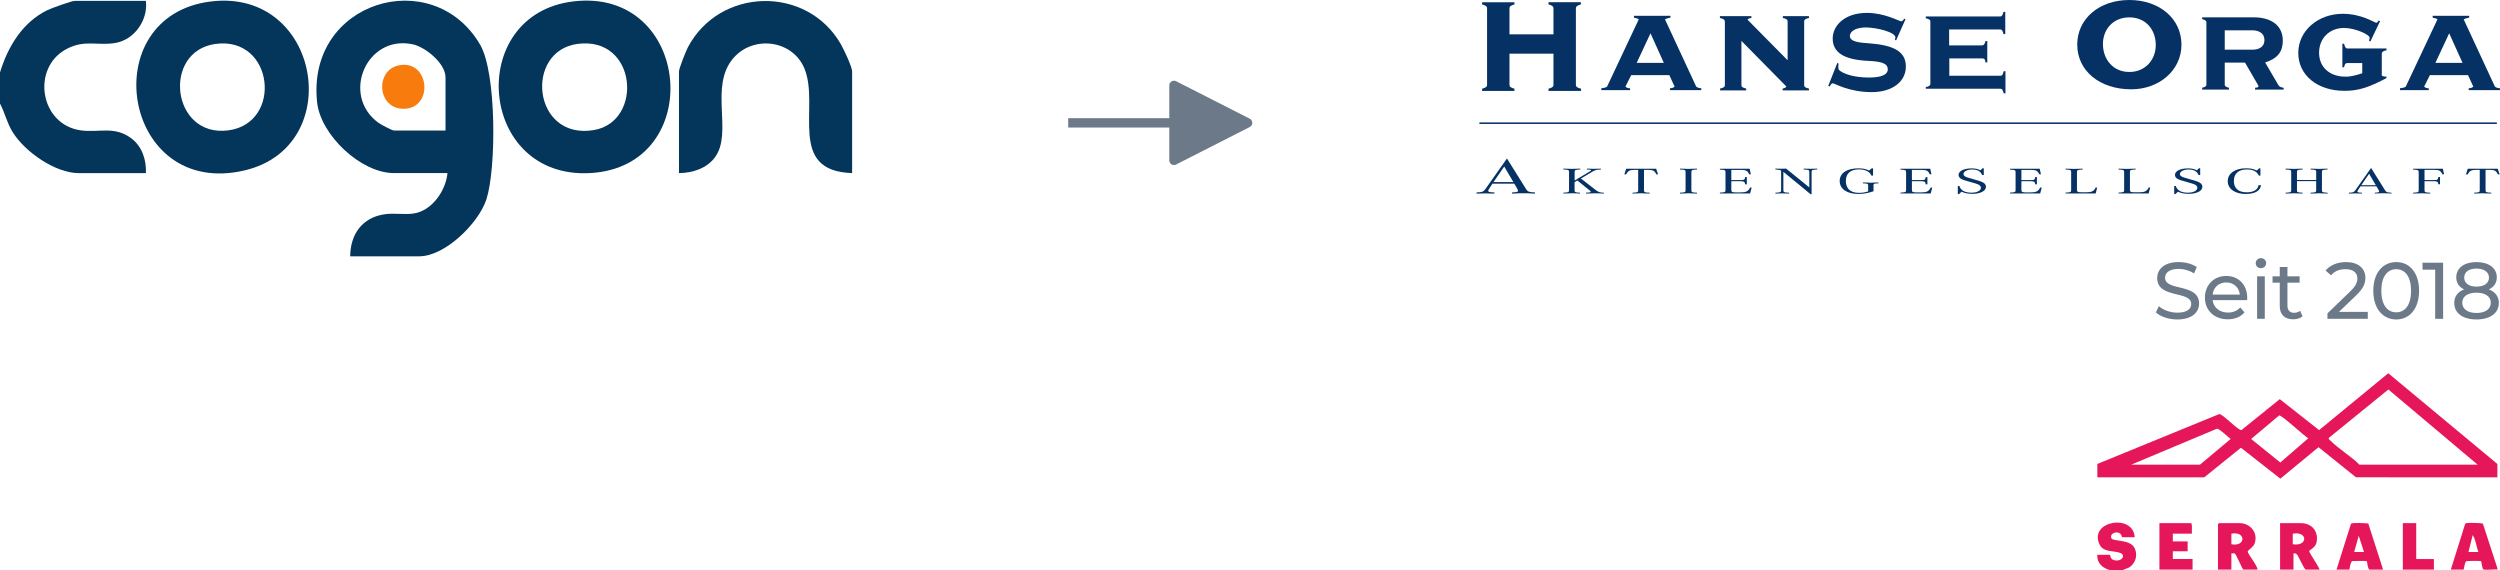 <?xml version="1.0" encoding="UTF-8"?>
<svg id="Layer_2" data-name="Layer 2" xmlns="http://www.w3.org/2000/svg" width="1069.27" height="243.93" viewBox="0 0 1069.27 243.93">
  <defs>
    <style>
      .cls-1 {
        fill: #f77c0d;
      }

      .cls-2 {
        fill: #e6165b;
      }

      .cls-3 {
        stroke-linecap: round;
        stroke-linejoin: round;
      }

      .cls-3, .cls-4, .cls-5 {
        fill: #6c7988;
      }

      .cls-3, .cls-5 {
        stroke: #6c7988;
        stroke-width: 4px;
      }

      .cls-6 {
        fill: #04355a;
      }

      .cls-7 {
        fill: #063164;
      }

      .cls-5 {
        stroke-miterlimit: 10;
      }
    </style>
  </defs>
  <g id="Layer_1-2" data-name="Layer 1">
    <g>
      <line class="cls-5" x1="456.88" y1="52.55" x2="500.82" y2="52.55"/>
      <polygon class="cls-3" points="533.62 52.55 502.12 36.52 502.12 68.58 533.62 52.55"/>
      <g>
        <path class="cls-4" d="M922.08,133.62l1.27-2.67c1.78,1.61,4.83,2.78,7.92,2.78,4.15,0,5.93-1.61,5.93-3.7,0-5.86-14.54-2.16-14.54-11.08,0-3.7,2.88-6.86,9.19-6.86,2.81,0,5.73.75,7.71,2.13l-1.13,2.74c-2.09-1.34-4.46-1.95-6.58-1.95-4.08,0-5.83,1.71-5.83,3.8,0,5.86,14.54,2.2,14.54,11.01,0,3.67-2.95,6.82-9.29,6.82-3.67,0-7.27-1.23-9.19-3.02Z"/>
        <path class="cls-4" d="M961.09,128.38h-14.74c.41,3.19,2.98,5.31,6.58,5.31,2.13,0,3.91-.72,5.25-2.2l1.82,2.13c-1.65,1.92-4.15,2.95-7.17,2.95-5.86,0-9.77-3.88-9.77-9.29s3.88-9.26,9.12-9.26,8.98,3.77,8.98,9.36c0,.27-.03.69-.07.99ZM946.35,126.01h11.66c-.34-3.05-2.64-5.21-5.83-5.21s-5.49,2.13-5.83,5.21Z"/>
        <path class="cls-4" d="M964.79,112.57c0-1.2.96-2.16,2.23-2.16s2.23.93,2.23,2.09c0,1.23-.93,2.2-2.23,2.2s-2.23-.93-2.23-2.13ZM965.38,118.19h3.29v18.17h-3.29v-18.17Z"/>
        <path class="cls-4" d="M984.81,135.3c-.99.86-2.5,1.27-3.98,1.27-3.67,0-5.76-2.02-5.76-5.69v-9.98h-3.09v-2.71h3.09v-3.98h3.29v3.98h5.21v2.71h-5.21v9.84c0,1.96,1.03,3.05,2.85,3.05.96,0,1.89-.31,2.57-.86l1.03,2.37Z"/>
        <path class="cls-4" d="M1012.72,133.38v2.98h-17.25v-2.33l9.77-9.43c2.54-2.47,3.02-3.98,3.02-5.49,0-2.47-1.75-3.98-5.11-3.98-2.57,0-4.66.82-6.14,2.61l-2.33-2.02c1.85-2.3,5.04-3.63,8.78-3.63,5.01,0,8.23,2.57,8.23,6.69,0,2.33-.69,4.42-3.94,7.54l-7.34,7.06h12.31Z"/>
        <path class="cls-4" d="M1015.08,124.36c0-7.82,4.18-12.27,9.81-12.27s9.77,4.46,9.77,12.27-4.18,12.28-9.77,12.28-9.81-4.46-9.81-12.28ZM1031.23,124.36c0-6.14-2.61-9.22-6.34-9.22s-6.38,3.09-6.38,9.22,2.61,9.22,6.38,9.22,6.34-3.09,6.34-9.22Z"/>
        <path class="cls-4" d="M1044.94,112.36v24h-3.39v-21.02h-5.42v-2.98h8.81Z"/>
        <path class="cls-4" d="M1068.77,129.57c0,4.36-3.7,7.06-9.57,7.06s-9.5-2.71-9.5-7.06c0-2.74,1.51-4.77,4.22-5.79-2.19-1.03-3.36-2.81-3.36-5.18,0-4.01,3.46-6.51,8.64-6.51s8.71,2.5,8.71,6.51c0,2.37-1.2,4.15-3.39,5.18,2.74,1.06,4.25,3.05,4.25,5.79ZM1065.34,129.47c0-2.64-2.33-4.29-6.14-4.29s-6.07,1.65-6.07,4.29,2.26,4.39,6.07,4.39,6.14-1.68,6.14-4.39ZM1053.96,118.74c0,2.37,1.95,3.84,5.25,3.84s5.35-1.47,5.35-3.84-2.13-3.87-5.35-3.87-5.25,1.47-5.25,3.87Z"/>
      </g>
      <g>
        <path class="cls-2" d="M1068.15,198.44v5.72l-60.49-.02-16.01-12.87-16.33,13.46-16.86-13.22-15.69,12.65h-45.72v-5.72l52.14-21.34c1.49-.1,8.05,7.08,9.5,6.84l16.39-13.22,16.82,13.24,29.58-24.32,46.68,38.81ZM1059.7,198.74l-38.17-32.15-25.5,20.71c-.11.54.29.74.6,1.05,3.55,3.63,8.86,6.72,12.53,10.39h50.55ZM974.81,177.69l-11.98,10.06,12.47,10.07,11.96-10.36c-1.78-.98-11.35-10.02-12.46-9.77ZM911.53,198.74h29.42l13.12-10.99c-1.18-.85-4.7-4.37-5.87-4.39l-36.67,15.39Z"/>
        <path class="cls-2" d="M1068.15,243.02v.6c-1.15-.22-5.36.36-6.05-.13-.5-.36-.77-3.35-.9-3.47-.23-.2-5.54-.12-6.19-.04-.85.12-1.14,3.63-1.34,3.63h-5.43l6.08-19.38c.17-.53.56-.45.99-.52.86-.14,6.28-.08,6.66.31l6.18,18.98ZM1060,236.1c-.85-2.32-1.07-5.21-2.41-7.23l-1.81,7.23h4.22Z"/>
        <path class="cls-2" d="M902.78,243.93c-3.34-.84-5.95-2.89-5.73-6.63h5.43c.19,0-.24,2.23,2.55,2.43s4.06-2.3,1.98-3.18c-2.7-1.15-7.33-.13-9.01-3.66-4.77-10.03,14.38-13.44,15.04-3.12h-5.43c-.08,0-.13-1.01-.75-1.51-1.79-1.45-4.81.18-3.72,2.07.73,1.27,7.86.32,9.77,3.95,1.58,3,.57,6.54-2.18,8.4l-3.12,1.26h-4.83Z"/>
        <path class="cls-2" d="M965.55,243.63h-6.04c-.39,0-3.05-6.52-3.67-6.88-.35-.2-1.03,0-1.46-.05v6.93h-5.73v-19.43s.42-.45.45-.45h8.75c4.73,0,8.13,4.26,6.43,8.82-.49,1.32-2.94,2.89-2.92,3.32.05,1.15,4.21,5.99,4.19,7.73ZM954.38,232.78c6.31,1.21,6.31-5.73,0-4.52v4.52Z"/>
        <path class="cls-2" d="M992.1,243.63h-5.88c-.69,0-3.23-6.06-3.92-6.63-.45-.37-.82-.34-1.36-.3v6.93h-5.73v-19.88h8.9c4.84,0,7.75,3.75,6.65,8.44-.47,2-3.1,3.21-3.13,3.45-.08.65,4.17,6.7,4.48,7.99ZM980.63,232.78c6.5,1.08,6.57-5.7,0-4.52v4.52Z"/>
        <path class="cls-2" d="M1019.26,243.63h-5.88c-.7-.41-.93-3.48-1.07-3.6-.23-.2-5.54-.12-6.19-.04-.85.12-1.14,3.63-1.34,3.63h-5.43l6.18-19.58c.6-.63,6.18-.25,7.4-.15l6.33,19.73ZM1006.89,236.1h4.22l-2.26-6.93-1.96,6.93Z"/>
        <path class="cls-2" d="M937.48,228.26h-8.15v3.31h6.34v4.22h-6.34v3.31h8.45v4.52h-14.18v-19.88h13.43c.77,0,.35,3.78.45,4.52Z"/>
        <polygon class="cls-2" points="1033.44 223.75 1033.44 239.11 1040.99 239.11 1040.99 243.63 1027.71 243.63 1027.71 223.75 1033.44 223.75"/>
      </g>
      <g>
        <path class="cls-6" d="M0,30.99C3.34,20.04,9.54,9.58,20.24,4.35c1.76-.86,10.43-3.99,11.79-3.99h30.37c.99,8.1-4.81,16.64-13.1,18.02-7.65,1.27-13-1.53-20.76,2.53-15.28,8-11.56,32.44,6.05,34.85,7.8,1.06,14.32-2,21.56,3.39,4.61,3.44,6.53,9.3,6.25,14.9h-28.71c-10.06,0-23.01-9.12-28.22-17.45-2.54-4.07-3.33-8.23-5.48-12.35v-13.25Z"/>
        <path class="cls-6" d="M149.78,109.63c.08-9.46,5.14-16.61,14.78-18,4.07-.58,8.28.24,12.19-.29,7.94-1.07,13.93-9.72,14.64-17.31h-22.88c-14.19,0-31.36-16.28-32.87-30.21C130.9.42,185.18-15.5,205.37,19.14c7.01,12.02,6.95,52.84,2.68,66.09-3.27,10.16-17.64,24.4-28.73,24.4h-29.54ZM190.55,55.82v-22.77c0-5.9-8.57-12.97-14.1-14.12-19.79-4.11-30.71,21.86-14.61,33.57,1.03.75,5.85,3.32,6.65,3.32h22.05Z"/>
        <path class="cls-6" d="M90.52.59c46.52-5.37,57.72,61.79,14.36,72.23C52.22,85.5,39.84,6.44,90.52.59ZM92.16,18.79c-22.97,3.15-18.84,40.2,5.54,36.96,23.37-3.11,19.46-40.38-5.54-36.96Z"/>
        <path class="cls-6" d="M245.29.59c50.63-5.99,57.07,70.57,7.25,73.43-48.2,2.77-53.6-67.94-7.25-73.43ZM246.93,18.79c-22.78,3.12-19.13,41.27,7.08,36.84,21.28-3.6,18.51-40.34-7.08-36.84Z"/>
        <path class="cls-6" d="M364.46,74.03c-28.1-.85-13.7-28.41-20.39-44.7-5.03-12.24-21.77-14.39-30.35-4.54-10.6,12.17-.07,31.95-7.98,42.56-3.52,4.72-9.62,6.65-15.34,6.68V30.57c0-1.29,2.94-8.66,3.8-10.3,13.46-25.66,50.8-26.72,65.41-1.43,1.23,2.13,4.85,9.76,4.85,11.73v43.46Z"/>
        <path class="cls-1" d="M171.22,27.83c12.42-1.8,14.21,17.94,2.07,18.67s-13.28-17.05-2.07-18.67Z"/>
      </g>
      <g>
        <g>
          <path class="cls-7" d="M638.31,78.56l-1.32,2.05c-.36.59-.48.83-.48,1.02,0,.46.6.61,2.65.67v.52c-1.68-.09-2.6-.11-3.81-.11s-2.12.02-3.81.11v-.52c2.44-.09,2.97-.28,3.85-1.55l9.14-12.97,8.25,13.21c.64,1,1.2,1.2,3.73,1.31v.52c-2.08-.13-3.25-.17-4.89-.17s-2.8.04-4.89.17v-.52c1.92-.09,2.6-.26,2.56-.67,0-.13-.16-.57-.24-.72l-1.36-2.35h-9.38ZM647.29,77.88l-3.93-6.66-4.57,6.66h8.49Z"/>
          <path class="cls-7" d="M680.12,73.23c.29-.17.41-.29.41-.38,0-.24-.29-.3-1.81-.35v-.38c1.29.06,2.02.08,2.98.08s1.7-.02,3.01-.08v.38c-1.76.05-2.43.22-3.51.84l-5.03,3.02,6.49,5.03c.99.76,1.67.98,3.33,1.03v.38c-1.67-.1-2.57-.13-3.8-.13s-2.13.03-3.83.13v-.38c1.64-.08,2.02-.16,2.02-.43,0-.13-.06-.19-.5-.56l-5.23-4.24-1.2.7v3.46c0,.84.26.97,2.34,1.06v.38c-1.49-.1-2.28-.13-3.42-.13s-2.02.03-3.71.13v-.38c2.13-.1,2.43-.21,2.43-1.06v-7.8c0-.86-.29-.98-2.43-1.06v-.38c1.78.08,2.63.11,3.71.11s1.9-.03,3.51-.11v.38c-2.13.08-2.4.21-2.4,1.06v3.65l6.64-3.99Z"/>
          <path class="cls-7" d="M703.15,81.36c0,.86.26.97,2.43,1.06v.38c-1.73-.1-2.57-.13-3.66-.13s-1.96.03-3.66.13v-.38c2.19-.11,2.4-.21,2.4-1.06v-8.7h-1.58c-2.05,0-2.75.38-3.6,1.94h-.73l.79-2.43h12.81l.82,2.43h-.7c-.79-1.57-1.46-1.94-3.48-1.94h-1.84v8.7Z"/>
          <path class="cls-7" d="M720.93,73.56c0-.86-.23-.97-2.4-1.06v-.38c1.72.08,2.57.11,3.63.11s1.93-.03,3.68-.11v.38c-2.13.08-2.43.21-2.43,1.06v7.8c0,.86.23.97,2.43,1.06v.38c-1.78-.1-2.63-.13-3.68-.13s-1.87.03-3.63.13v-.38c2.16-.11,2.4-.21,2.4-1.06v-7.8Z"/>
          <path class="cls-7" d="M748.5,82.76h-12.89v-.38c2.16-.1,2.4-.21,2.4-1.06v-7.7c0-.86-.29-.98-2.4-1.06v-.38h12.72l.53,2.38h-.67c-.73-1.51-1.4-1.89-3.45-1.89h-4.24v4.35h4.18c1.32,0,1.64-.24,1.72-1.3h.73v3.11h-.73c-.06-1.03-.47-1.32-1.87-1.32h-4.03v3.83c0,.75.38.94,1.96.94h2.08c2.31,0,3.22-.46,3.98-2.06h.67l-.67,2.56Z"/>
          <path class="cls-7" d="M774.4,83.08c-.7-.6-1.72-1.45-3.04-2.53l-8.6-7.05v7.86c0,.86.26.97,2.43,1.06v.38c-1.64-.06-2.28-.08-2.95-.08-.73,0-1.37.02-2.87.08v-.38c2.16-.1,2.43-.21,2.43-1.06v-8.39c-.5-.32-1.11-.43-2.46-.48v-.38c1.02.03,1.58.05,2.49.05.79,0,1.26-.02,2.11-.05l9.91,8.05v-6.61c0-.86-.26-.97-2.4-1.06v-.38c1.52.06,2.19.08,2.95.08s1.43-.02,2.84-.08v.38c-2.13.1-2.4.21-2.4,1.06v9.51h-.44Z"/>
          <path class="cls-7" d="M801.12,75.12h-.67c-.38-.7-.61-1.02-1.08-1.43-.88-.78-2.43-1.24-4.21-1.24-3.71,0-5.67,1.72-5.67,4.96s1.9,5.07,5.61,5.07c1.32,0,2.46-.17,3.92-.6v-2.68c0-.59-.38-.73-2.25-.79v-.38c1.52.08,2.31.1,3.3.1s1.81-.02,3.33-.1v.38c-1.9.08-2.08.14-2.08.83v2.57c-2.43.81-4.36,1.14-6.52,1.14-4.85,0-7.95-2.14-7.95-5.53s3.07-5.42,7.95-5.42c1.9,0,3.19.25,4.62.91l1.17-.92h.53v3.14Z"/>
          <path class="cls-7" d="M825.74,82.76h-12.89v-.38c2.16-.1,2.4-.21,2.4-1.06v-7.7c0-.86-.29-.98-2.4-1.06v-.38h12.72l.53,2.38h-.67c-.73-1.51-1.4-1.89-3.45-1.89h-4.24v4.35h4.18c1.32,0,1.64-.24,1.72-1.3h.73v3.11h-.73c-.06-1.03-.47-1.32-1.87-1.32h-4.03v3.83c0,.75.38.94,1.96.94h2.08c2.31,0,3.22-.46,3.98-2.06h.67l-.67,2.56Z"/>
          <path class="cls-7" d="M838.04,79.55c.59,1.89,2.34,2.86,5.18,2.86,2.37,0,4.04-.86,4.04-2.1,0-.62-.47-1.14-1.32-1.49-.58-.24-.91-.33-2.81-.87-2.81-.78-3.51-1.02-4.21-1.38-.82-.44-1.23-1.02-1.23-1.75,0-1.67,2.25-2.8,5.58-2.8,1.61,0,2.66.22,3.8.83l.88-.89h.53v2.92h-.7c-.67-1.64-2.02-2.38-4.3-2.38-2.08,0-3.68.84-3.68,1.94,0,.62.53,1.08,1.67,1.46.67.22.7.24,2.84.83,1.87.51,2.6.73,3.33,1.05,1.17.48,1.78,1.19,1.78,2.1,0,1.79-2.4,3.03-5.85,3.03-1.81,0-3.22-.27-4.62-.92l-1.05,1.02h-.53v-3.45h.67Z"/>
          <path class="cls-7" d="M872.57,82.76h-12.89v-.38c2.16-.1,2.4-.21,2.4-1.06v-7.7c0-.86-.29-.98-2.4-1.06v-.38h12.72l.53,2.38h-.67c-.73-1.51-1.4-1.89-3.45-1.89h-4.24v4.35h4.18c1.32,0,1.64-.24,1.72-1.3h.73v3.11h-.73c-.06-1.03-.47-1.32-1.87-1.32h-4.03v3.83c0,.75.38.94,1.96.94h2.08c2.31,0,3.22-.46,3.98-2.06h.67l-.67,2.56Z"/>
          <path class="cls-7" d="M896.31,82.76h-12.86v-.38c2.16-.1,2.4-.21,2.4-1.06v-7.75c0-.86-.23-.97-2.4-1.06v-.38c1.72.08,2.57.11,3.63.11s1.93-.03,3.68-.11v.38c-2.13.08-2.43.21-2.43,1.06v7.72c0,.75.38.94,1.96.94h2.08c2.31,0,3.22-.46,3.95-2.02h.67l-.67,2.56Z"/>
          <path class="cls-7" d="M918.97,82.76h-12.86v-.38c2.16-.1,2.4-.21,2.4-1.06v-7.75c0-.86-.23-.97-2.4-1.06v-.38c1.72.08,2.57.11,3.63.11s1.93-.03,3.68-.11v.38c-2.13.08-2.43.21-2.43,1.06v7.72c0,.75.38.94,1.96.94h2.08c2.31,0,3.22-.46,3.95-2.02h.67l-.67,2.56Z"/>
          <path class="cls-7" d="M930.6,79.55c.59,1.89,2.34,2.86,5.18,2.86,2.37,0,4.04-.86,4.04-2.1,0-.62-.47-1.14-1.32-1.49-.58-.24-.91-.33-2.81-.87-2.81-.78-3.51-1.02-4.21-1.38-.82-.44-1.23-1.02-1.23-1.75,0-1.67,2.25-2.8,5.58-2.8,1.61,0,2.66.22,3.8.83l.88-.89h.53v2.92h-.7c-.67-1.64-2.02-2.38-4.3-2.38-2.08,0-3.68.84-3.68,1.94,0,.62.53,1.08,1.67,1.46.67.22.7.24,2.84.83,1.87.51,2.6.73,3.33,1.05,1.17.48,1.78,1.19,1.78,2.1,0,1.79-2.4,3.03-5.85,3.03-1.81,0-3.22-.27-4.62-.92l-1.05,1.02h-.53v-3.45h.67Z"/>
          <path class="cls-7" d="M967.03,79.19c-.18,2.37-2.6,3.78-6.46,3.78-4.65,0-7.75-2.19-7.75-5.48s3.07-5.51,7.84-5.51c1.93,0,3.25.27,4.59.94l1.02-.91h.53v3.11h-.67c-.82-1.79-2.46-2.64-5.12-2.64-3.57,0-5.56,1.76-5.56,4.94s1.99,4.83,5.5,4.83c2.95,0,4.82-1.13,5.03-3.07h1.05Z"/>
          <path class="cls-7" d="M990.65,76.99v-3.43c0-.86-.23-.97-2.4-1.06v-.38c1.73.08,2.57.11,3.66.11s1.93-.03,3.6-.11v.38c-2.16.1-2.4.21-2.4,1.06v7.8c0,.86.23.95,2.4,1.06v.38c-1.7-.1-2.54-.13-3.6-.13s-1.9.03-3.66.13v-.38c2.16-.11,2.4-.21,2.4-1.06v-3.88h-8.22v3.88c0,.86.23.95,2.4,1.06v.38c-1.75-.1-2.57-.13-3.66-.13s-1.9.03-3.6.13v-.38c2.16-.11,2.4-.21,2.4-1.06v-7.8c0-.86-.23-.97-2.4-1.06v-.38c1.67.08,2.51.11,3.6.11s1.93-.03,3.66-.11v.38c-2.16.1-2.4.21-2.4,1.06v3.43h8.22Z"/>
          <path class="cls-7" d="M1009.6,79.69l-.97,1.49c-.26.43-.35.6-.35.75,0,.33.44.44,1.93.49v.38c-1.23-.06-1.9-.08-2.78-.08s-1.55.02-2.78.08v-.38c1.78-.06,2.16-.21,2.81-1.13l6.67-9.47,6.02,9.64c.47.73.88.87,2.72.95v.38c-1.52-.1-2.37-.13-3.57-.13s-2.05.03-3.57.13v-.38c1.4-.06,1.9-.19,1.87-.49,0-.1-.12-.41-.18-.52l-.99-1.72h-6.84ZM1016.15,79.2l-2.87-4.86-3.33,4.86h6.2Z"/>
          <path class="cls-7" d="M1036.99,81.36c0,.86.23.97,2.43,1.06v.38c-1.73-.1-2.57-.13-3.66-.13s-1.96.03-3.66.13v-.38c2.16-.11,2.4-.21,2.4-1.06v-7.75c0-.86-.29-.98-2.4-1.06v-.38h12.72l.53,2.38h-.67c-.73-1.51-1.4-1.89-3.45-1.89h-4.24v4.35h4.18c1.32,0,1.64-.24,1.72-1.3h.73v3.11h-.73c-.06-1.05-.47-1.32-1.87-1.32h-4.03v3.86Z"/>
          <path class="cls-7" d="M1063.1,81.36c0,.86.26.97,2.43,1.06v.38c-1.73-.1-2.57-.13-3.66-.13s-1.96.03-3.66.13v-.38c2.19-.11,2.4-.21,2.4-1.06v-8.7h-1.58c-2.05,0-2.75.38-3.6,1.94h-.73l.79-2.43h12.81l.82,2.43h-.7c-.79-1.57-1.46-1.94-3.48-1.94h-1.84v8.7Z"/>
        </g>
        <path class="cls-7" d="M664.43,22.95h-18.81v13.31c0,.84.55,1.26,2.12,1.68v.94h-13.83v-.94c1.57-.42,2.12-.84,2.12-1.68V3.47c0-.73-.55-1.15-2.12-1.57v-.94h13.83v.94c-1.57.42-2.12.84-2.12,1.57v11.21h18.81V3.57c0-.84-.55-1.26-2.12-1.68v-.94h13.83v.94c-1.48.42-2.12.84-2.12,1.68v32.69c0,.84.55,1.26,2.21,1.68v.94h-13.92v-.94c1.57-.42,2.12-.84,2.12-1.68v-13.31Z"/>
        <path class="cls-7" d="M698.85,6.77h15.63v.79c-.89.09-1.77.44-2.36.7l13.37,28.8c.89.61,1.38.61,2.16.7v.79h-13.37v-.79c.88-.09,1.38-.18,1.97-.7l-2.26-4.92h-16.32l-2.46,4.92c.69.61,1.28.7,1.97.7v.79h-12.29v-.79c.88-.09,1.87-.26,2.46-.7l13.57-28.8c-.39-.35-1.08-.53-2.06-.7v-.79ZM705.93,14.24l-5.9,12.64h11.6l-5.7-12.64Z"/>
        <path class="cls-7" d="M888.45,19.1c0-11.08,9.36-19.1,22.29-19.1s22.29,8.02,22.29,19.1-9.67,19.1-21.47,19.1c-13.64,0-23.1-8.02-23.1-19.1ZM922.04,19.3c0-6.63-4.27-11.87-11.3-11.87s-11.3,5.24-11.3,11.38c0,6.53,4.27,11.97,11.3,11.97s11.3-5.44,11.3-11.48Z"/>
        <path class="cls-7" d="M1040.46,6.77h15.63v.79c-.89.09-1.77.44-2.36.7l13.37,28.8c.89.61,1.38.61,2.16.7v.79h-13.37v-.79c.88-.09,1.38-.18,1.97-.7l-2.26-4.92h-16.32l-2.46,4.92c.69.61,1.28.7,1.97.7v.79h-12.29v-.79c.88-.09,1.87-.26,2.46-.7l13.57-28.8c-.39-.35-1.08-.53-2.06-.7v-.79ZM1047.54,14.24l-5.9,12.64h11.6l-5.7-12.64Z"/>
        <path class="cls-7" d="M744.82,17.52v18.96c0,.7.53,1.05,2.04,1.4v.79h-11.16v-.79c1.5-.35,2.04-.7,2.04-1.4V9.18c0-.7-.53-1.14-2.12-1.49v-.79h13.46v.79c-.62.09-1.06.09-1.68.7l17.18,17.38V9.09c0-.7-.53-1.05-2.04-1.4v-.79h11.16v.79c-1.5.35-2.04.7-2.04,1.4v27.39c0,.7.53,1.05,2.04,1.4v.79h-11.25v-.79c.53-.09,1.24-.26,1.59-.88l-19.21-19.49Z"/>
        <path class="cls-7" d="M786.36,27.19c-.15,1.23-.15,1.84.08,2.63,1.97,1.93,6.89,3.34,12.95,3.34,5.3,0,8.03-1.23,8.03-3.51s-2.12-3.34-8.18-3.6c-10.53-.44-15.38-3.6-15.38-9.57,0-5.53,5.07-10.97,14.69-10.97,7.5,0,13.79,3.6,14.62,3.6.38,0,.76-.26,1.29-1.14l.53.26-4.01,9.04-.53-.26c.15-.53.23-.7.23-.97,0-2.37-8.33-4.3-12.65-4.3-4.01,0-6.82,1.49-6.82,3.69,0,2.46,4.17,2.81,7.88,3.07,11.13.79,16.06,3.6,16.06,10.01s-5.83,10.89-14.54,10.89c-10.07,0-15.83-3.78-16.74-3.78-.53,0-.91.7-1.36,1.4l-.53-.35,3.86-9.75.53.26Z"/>
        <path class="cls-7" d="M833.74,32.4h21.9c.68,0,1.01-.43,1.35-1.96h.76v9.48h-.76c-.34-1.45-.68-1.96-1.35-1.96h-31.96v-.77c.85,0,1.95-.51,1.95-1.28V9.09c0-.6-.51-.94-1.95-1.28v-.77h31.88c.59,0,1.01-.51,1.35-1.96h.76v9.48h-.76c-.34-1.45-.68-1.96-1.35-1.96h-21.9v6.83h13.78c1.01,0,1.44-.43,1.78-1.88h.76v9.14h-.76c-.34-1.54-.34-1.71-1.78-1.71h-13.7v7.43Z"/>
        <path class="cls-7" d="M1002.57,18.69c.4,1.54.72,2.05,1.45,2.05h16.7v.77c-1.37.26-2.01.68-2.01,1.37v9.48c.64.34,1.2.43,2.01.43v.6c-7.71,4.1-12.12,5.46-17.98,5.46-11.64,0-19.75-6.74-19.75-16.22s8.43-16.73,19.02-16.73c8.19,0,13.57,3.84,14.37,3.84.32,0,.56-.34,1.04-1.02l.56.34-4.17,8.71-.56-.34c.16-.51.24-.94.24-1.37,0-1.2-6.1-4.1-10.92-4.1-6.18,0-10.68,4.35-10.68,10.59s4.57,10.24,11.32,10.24c2.57,0,5.06-.77,7.14-1.45v-4.35h-6.58c-.56,0-.96.51-1.2,1.79h-.72v-10.07h.72Z"/>
        <path class="cls-7" d="M951.54,26.79v9.48c0,.6.53.94,1.81,1.28v.77h-11.47v-.77c1.28-.34,1.81-.68,1.81-1.28V9.46c0-.6-.53-.94-1.81-1.28v-.77h21.96c7.85,0,12.53,3.67,12.53,9.99,0,4.61-2.11,7.6-7.55,9.31l5.58,9.56c.53.85.91,1.02,2.34,1.28v.77h-12.22v-.77c1.06-.09,1.43-.26,1.43-.6,0-.17-.07-.43-.23-.68l-5.51-9.48h-8.68ZM951.54,12.96v8.28h11.92c2.49,0,5.06-1.02,5.06-4.1s-2.57-4.18-5.28-4.18h-11.7Z"/>
        <rect class="cls-7" x="632.74" y="52.36" width="435.18" height=".66"/>
      </g>
    </g>
  </g>
</svg>